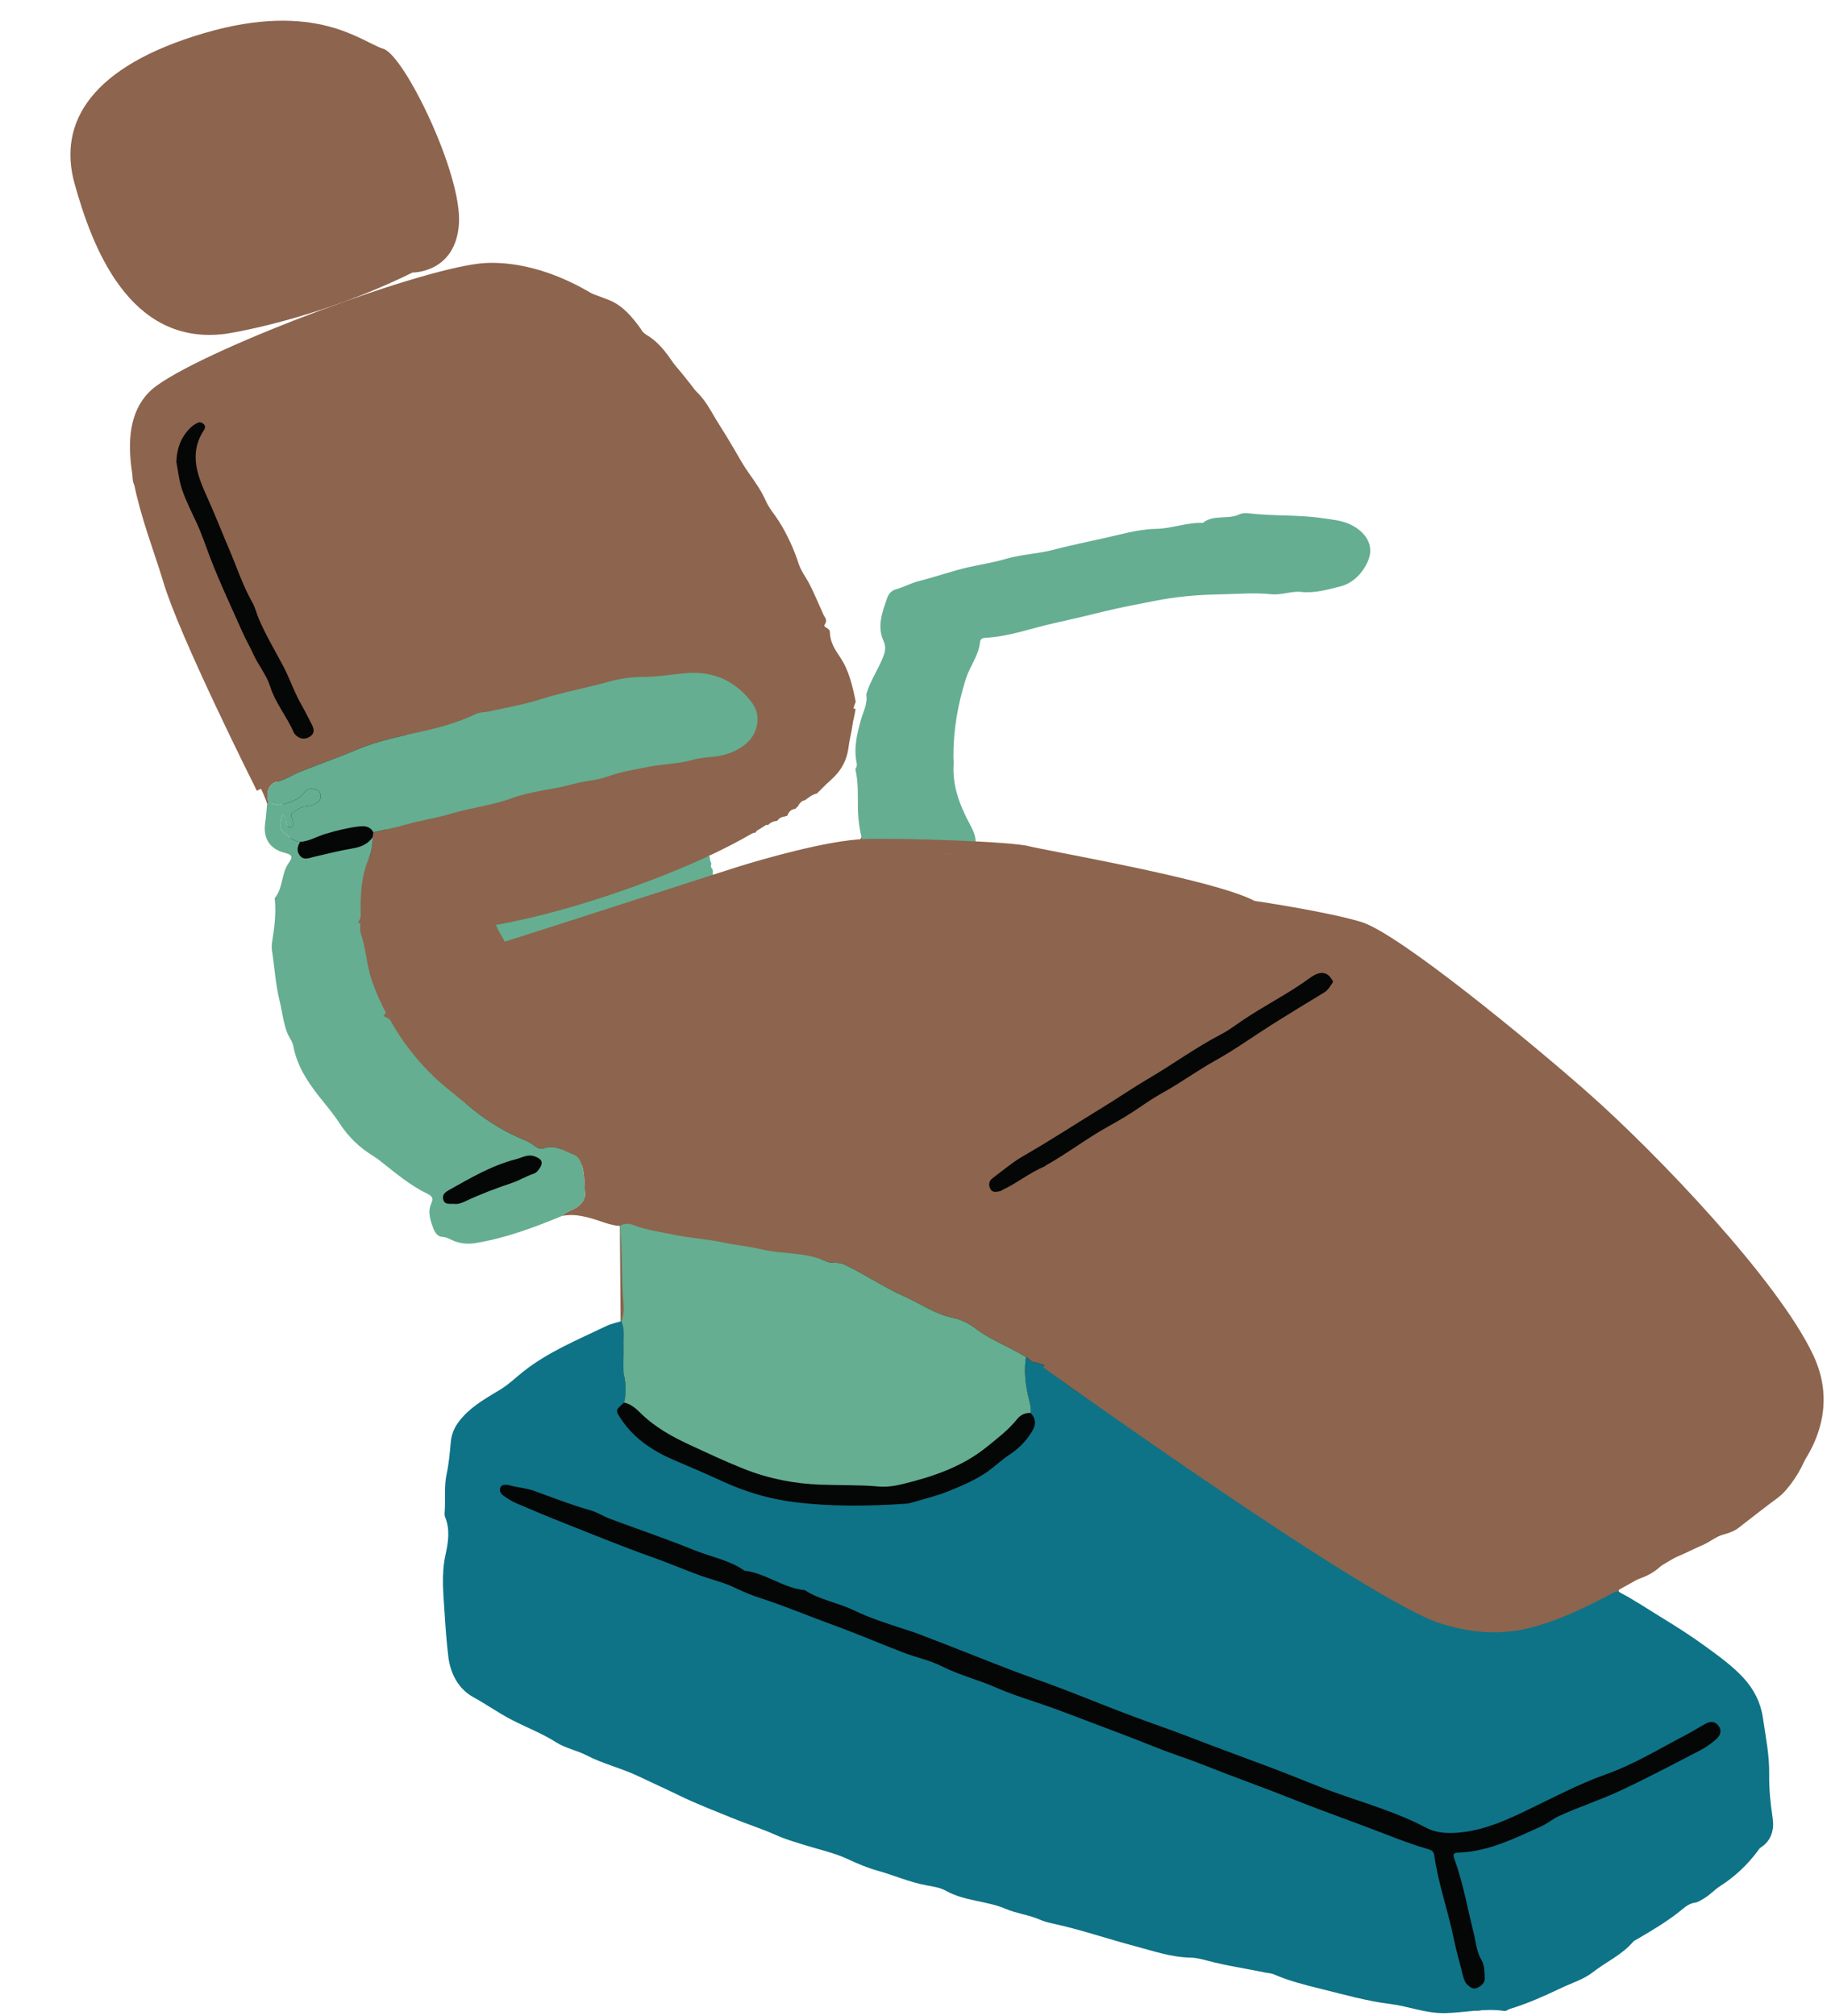 <?xml version="1.0" encoding="UTF-8" standalone="no"?><svg xmlns="http://www.w3.org/2000/svg" xmlns:xlink="http://www.w3.org/1999/xlink" fill="#000000" height="566.6" preserveAspectRatio="xMidYMid meet" version="1" viewBox="-22.8 -35.7 513.7 566.6" width="513.7" zoomAndPan="magnify"><g id="change1_5"><path d="M72,87.114c0,0-20.102-27.282-32.051-21.641s-8.375,19.598-13.162,28.619 s34.851,87.05,34.851,87.05s-2.605,25.162,1.378,36.567s23.76,39.435,23.76,39.435 s0.872,52.541,28.847,51.053c27.975-1.488,25.019-16.958,25.019-16.958l10.842,17.566l0.405,54.348 l-36.266,6.961l-2.623,22l258.579,98.692l11.791,39.191l28.712-5.168L420,490.114l47.604-37.801 l-6.654-11.199l-28.67-29.663L395,273.644l-48.388-43.073L276,217.709h-32.523L239,253.442l-5.286-35.732 l16.088-21.966l-16.088-9.801H227l-17.734,31.767H195l-17.354,12.603l-0.008-18.781L169,194.642 l19.344-8.7L197,156.398l-43.079-57.284l-28.344-20.318L72,87.114z" fill="#8d644d"/></g><g id="change2_1"><path d="M346.612,230.572l-112.898,72.062l-98.254,58.858 c0,0-21.87,10.028-23.15,20.058c-1.28,10.03,8.986,26.674,8.986,26.674l250.283,82.582 c0,0,9.748,40.122,21.923,38.402c12.176-1.72,18.579-23.678,18.579-23.678l20.954-26.887 l23.046-12.803c0,0,27.527-0.166,11.523-13.526c-16.004-13.361-32.009-12.08-32.009-12.08 l-69.779-7.469l-32.649-10.115l-37.13-29.789l-17.925-65.297l73.86-59.102l15.124-18.6 C367.097,249.861,368.378,227.686,346.612,230.572z" fill="#050606"/></g><g id="change2_2"><path d="M52.379,72.135c0,0-23.931-1.729-29.053,14.724 s29.053,84.995,29.053,84.995l10.637,45.856c0,0,34.033,92.248,43.264,90.488 c9.23-1.76,32.381-7.465,28.808-20.937c-3.573-13.472-38.42-13.616-38.42-13.616l-9.892-16.5 l-14.158-30.866V214.253l12.465-13.369l11.585-55.769L52.379,72.135z" fill="#050606"/></g><g id="change1_6"><path d="M251.209,202.651c3.249,0.089,6.498,0.256,9.747,0.237 c1.784-0.01,3.443,0.154,5.033,1.048c3.011,1.692,6.468,1.036,9.69,1.663 c1.69,0.329,3.336,0.575,5.018,1.104c3.423,1.076,6.874,2.078,10.542,2.399 c4.941,0.432,9.659,2.032,14.341,3.74c3.25,1.185,6.653,1.985,9.944,3.114 c4.041,1.386,8.042,2.989,12.435,2.928c0.44-0.006,0.924,0.189,1.319,0.413 c5.334,3.024,11.36,2.836,17.153,3.541c4.376,0.532,8.519,2.161,12.93,2.37 c1.055,0.05,1.454,1.051,2.253,1.508c3.844,2.196,7.624,4.507,11.39,6.836 c2.718,1.68,4.666,4.282,7.384,6.044c3.173,2.056,6.087,4.535,9.374,6.435 c2.024,1.17,3.727,2.629,5.106,4.487c0.98,1.32,2.042,2.527,3.669,3.066 c-0.109,1.456,0.9,1.521,1.934,1.553c0,0,0.004,0.003,0.005,0.003 c0.055,1.408,0.836,2.017,2.192,1.995c0.39,0.327,0.781,0.655,1.172,0.981 c0.215,1.768,1.113,2.936,2.914,3.308c0,0,0.006,0.003,0.006,0.003 c0.023,1.365,0.141,2.576,2.056,2.438c0.476-0.034,1.028,0.307,1.587,0.19 c0.171,0.07,0.328,0.164,0.47,0.281c0.425,1.581,1.296,2.584,3.094,2.386 c0.359,0.153,0.718,0.307,1.077,0.459c0.157,0.731,0.553,1.217,1.339,1.302 c0.469,0.049,0.938,0.098,1.407,0.147c0.441,2.433,1.917,3.721,4.36,3.938 c4.308,3.386,8.91,6.418,12.63,10.514c0.928,1.022,1.85,2.063,2.877,2.98 c2.078,1.854,4.001,3.77,5.642,6.093c1.744,2.467,4.628,4.009,6.252,6.703 c0.409,0.679,1.108,1.164,1.411,1.959c2.01,5.264,6.196,9.04,10.001,12.738 c3.154,3.065,5.729,6.549,8.779,9.639c1.483,1.502,2.47,3.342,3.597,5.089 c1.243,1.926,2.538,3.819,4.161,5.447c3.487,3.498,5.351,8.045,7.8,12.195 c1.061,1.798,0.473,4.098,0.027,6.121c-0.369,1.674-0.109,3.012,0.604,4.62 c1.792,4.042,1.777,8.391,0.618,12.599c-1.388,5.042-3.675,9.69-7.135,13.699 c-0.763,0.884-1.574,1.653-2.525,2.352c-3.239,2.381-6.394,4.877-9.583,7.327 c-0.644,0.495-1.263,1.032-1.948,1.464c-2.082,1.312-4.89,1.435-6.64,2.754 c-2.047,1.542-4.125,2.15-6.375,2.969c-2.875,1.047-5.809,2.354-8.079,4.489 c-2.432,2.287-5.282,3.543-8.417,4.249c-1.744,0.393-3.023,1.121-3.567,2.884 c-3.795,0.518-7.201,2.199-10.33,4.186c-1.55,0.984-3.02,2.019-4.746,2.666 c-3.447,1.292-6.906,2.497-10.457,3.526c-3.39,0.983-6.543,1.155-9.804,0.112 c-1.811-0.579-3.709-0.894-5.468-0.49c-2.965,0.681-5.643,0.202-8.298-1.026 c-0.183-0.862-0.671-1.299-1.588-1.136c-0.186-0.049-0.369-0.105-0.55-0.168 c-0.748-2.879-3.169-3.517-5.581-4.166l-0.014-0.021c-0.061-0.911-0.601-1.297-1.46-1.332 c-0.213-0.257-0.426-0.514-0.639-0.772c-0.108-1.741-2.436-1.524-2.708-2.813 c-0.574-2.714-2.441-1.958-4.025-1.683c-0.781,0.136-1.539,0.4-2.353,0.349l-0.013-0.01 c-0.26-1.324-1.234-1.31-2.257-1.206c-2.4-1.548-4.274-3.906-7.228-4.619 c-0.515-0.124-1.075-0.56-1.37-1.011c-1.298-1.987-3.424-3.087-5.295-4.12 c-7.473-4.129-14.731-8.587-21.843-13.292c-1.59-1.052-3.607-1.147-5.055-2.135 c-6.15-4.198-12.616-7.909-18.751-12.091c-5.163-3.519-10.361-7.038-15.349-10.829 c-1.184-0.9-2.467-1.586-3.802-2.268c-2.59-1.324-5.143-2.671-7.323-4.865 c-2.182-2.196-4.511-4.725-7.989-5.095c-1.058-0.113-1.383-1.213-2.288-1.477 c-4.551-2.912-9.74-4.655-14.1-7.989c-1.833-1.402-4.084-2.602-6.464-3.074 c-4.989-0.99-9.092-3.976-13.616-5.986c-5.856-2.601-11.181-6.299-17.022-9.024 c-1.709-0.797-3.332-0.083-4.95-0.829c-5.768-2.661-12.214-1.956-18.268-3.407 c-3.375-0.809-6.973-1.112-10.391-1.851c-4.847-1.048-9.792-1.284-14.647-2.321 c-3.611-0.771-7.282-1.213-10.75-2.576c-1.372-0.539-2.705-0.623-4.002,0.196 c-2.768-0.165-5.271-1.365-7.888-2.096c-2.783-0.778-5.512-1.34-8.382-0.719 c0.995-1.029,2.352-1.449,3.573-2.092c1.677-0.883,3.03-2.527,2.899-4.065 c-0.243-2.852-0.017-5.808-1.045-8.594c-0.389-1.053-1.042-2.047-1.908-2.366 c-2.752-1.014-5.321-3.108-8.564-1.926c-1.017,0.371-1.758-0.014-2.555-0.596 c-0.839-0.612-1.733-1.205-2.69-1.589c-5.409-2.168-10.312-5.15-14.854-8.794 c-2.057-1.65-4.062-3.365-6.126-4.993c-7.105-5.603-12.762-12.381-17.168-20.246 c0.37-0.569,1.054-0.778,1.369-1.488c1.19-2.688,1.694-6.131,5.93-5.773 c0.538,0.045,0.82-0.665,1.007-1.259c0.584-1.86,1.998-2.848,3.63-3.841 c1.06-0.645,2.97-0.478,3.042-1.108c0.226-1.974,1.722-2.03,2.839-2.177 c5.403-0.712,10.235-3.304,15.474-4.511c3.134-0.293,5.85-2.14,9.026-2.383 c1.143-0.087,2.262-0.703,3.362-1.172c2.211-0.942,4.411-2.677,7.206-1.658 c0.843,0.307,2.027-0.145,2.233-1.16c0.536-2.646,2.703-2.912,4.672-3.395 c4.625-1.136,9.376-1.684,13.893-3.348c5.682-2.093,11.448-3.959,17.178-5.924 c2.631-1.021,5.361-1.639,8.155-1.992c0.832-0.105,1.499-0.491,2.043-1.113 c0.354-0.051,0.708-0.103,1.061-0.154c2.638-0.393,5.284-0.755,7.611-2.216 c4.816-0.584,9.494-1.733,14.037-3.435c1.197-0.002,2.437,0.229,3.471-0.647 c1.185,0.064,2.37,0.282,3.552-0.03c0.982,1.141,1.999-0.204,2.994,0.043 c2.388,2.436,5.418,2.629,8.439,2.019c3.479-0.703,6.851-0.501,10.347-0.157 C243.308,204.24,247.44,204.812,251.209,202.651z M351.909,240.441 c0.212-0.534-0.153-0.729-0.319-1.009c-1.228-2.073-3.276-2.369-5.982-0.387 c-6.075,4.448-12.828,7.799-19.054,12.001c-2.013,1.358-3.996,2.863-6.118,3.963 c-6.996,3.625-13.337,8.291-20.11,12.264c-4.478,2.626-8.783,5.585-13.206,8.287 c-7.01,4.283-13.896,8.775-21.002,12.9c-1.51,0.876-3.013,1.734-4.403,2.787 c-1.839,1.392-3.689,2.769-5.506,4.189c-0.962,0.752-1.072,1.801-0.604,2.835 c0.565,1.249,1.697,0.971,2.722,0.77c0.327-0.064,0.615-0.313,0.928-0.461 c4.05-1.908,7.544-4.815,11.703-6.528c0.1-0.041,0.159-0.176,0.258-0.231 c6.062-3.385,11.57-7.648,17.665-11.011c3.003-1.657,6.01-3.433,8.831-5.391 c2.188-1.518,4.44-2.954,6.731-4.234c4.948-2.765,9.517-6.113,14.48-8.867 c5.54-3.074,10.703-6.822,16.074-10.205c4.81-3.029,9.67-5.98,14.534-8.922 C350.689,242.486,351.228,241.332,351.909,240.441z" fill="#8d644d"/></g><g id="change3_1"><path d="M383.177,420.426c2.656,1.228,5.333,1.708,8.298,1.026 c1.759-0.404,3.657-0.09,5.468,0.49c3.261,1.043,6.415,0.871,9.804-0.112 c3.551-1.03,7.01-2.234,10.457-3.526c1.726-0.647,3.196-1.682,4.746-2.666 c3.128-1.987,6.535-3.668,10.33-4.186c0.075,0.087,0.134,0.208,0.231,0.258 c4.105,2.12,7.924,4.713,11.862,7.111c4.258,2.592,8.445,5.269,12.468,8.211 c3.74,2.735,7.513,5.422,10.665,8.865c2.883,3.148,4.763,6.904,5.358,11.028 c0.758,5.262,1.86,10.502,1.781,15.878c-0.061,4.165,0.356,8.287,0.979,12.435 c0.456,3.039-0.267,6.295-3.374,8.237c-0.369,0.231-0.609,0.68-0.884,1.046 c-2.933,3.896-6.401,7.164-10.545,9.806c-1.607,1.025-2.896,2.551-4.64,3.53 c-0.8,0.449-1.477,0.962-2.429,1.107c-1.26,0.191-2.268,0.797-3.307,1.67 c-3.968,3.335-8.451,5.947-12.907,8.578c-0.398,0.235-0.873,0.414-1.16,0.75 c-3.148,3.691-7.618,5.65-11.354,8.573c-2.473,1.936-5.692,2.929-8.601,4.294 c-4.771,2.239-9.556,4.45-14.624,5.969c-0.546,0.164-1.102,0.676-1.588,0.601 c-5.64-0.866-11.224,0.515-16.84,0.6c-5.405,0.082-10.13-1.935-15.225-2.559 c-6.534-0.8-12.868-2.605-19.224-4.177c-4.565-1.129-9.196-2.268-13.563-4.165 c-0.722-0.314-1.572-0.328-2.361-0.493c-5.435-1.138-10.945-1.905-16.319-3.351 c-1.556-0.419-3.171-0.816-4.767-0.848c-5.411-0.11-10.454-1.864-15.591-3.226 c-7.719-2.046-15.281-4.661-23.099-6.352c-1.245-0.269-2.505-0.594-3.666-1.102 c-3.082-1.349-6.528-1.72-9.515-2.998c-5.463-2.338-11.602-2.153-16.854-5.096 c-1.569-0.879-3.511-1.195-5.327-1.514c-4.823-0.849-9.293-2.868-13.981-4.168 c-2.807-0.778-5.591-1.965-8.313-3.235c-3.841-1.793-8.107-2.674-12.184-3.966 c-2.636-0.836-5.286-1.563-7.841-2.717c-3.978-1.798-8.173-3.108-12.22-4.761 c-5.109-2.086-10.257-4.049-15.241-6.481c-3.698-1.805-7.519-3.504-11.221-5.285 c-4.808-2.313-10.006-3.497-14.748-5.951c-2.708-1.401-5.86-1.956-8.514-3.642 c-4.087-2.596-8.645-4.294-12.919-6.545c-3.565-1.878-6.834-4.21-10.357-6.134 c-4.218-2.305-6.495-6.629-7.07-11.416c-0.482-4.014-0.787-8.085-1.037-12.1 c-0.339-5.454-0.978-11,0.246-16.518c0.773-3.484,1.347-7.105-0.127-10.633 c-0.129-0.309-0.151-0.692-0.124-1.033c0.29-3.672-0.202-7.395,0.57-11.028 c0.63-2.966,0.904-5.957,1.165-8.967c0.242-2.797,1.397-4.941,3.48-7.204 c3.109-3.378,6.889-5.368,10.609-7.66c2.275-1.402,4.201-3.294,6.284-4.944 c7.08-5.607,15.344-8.943,23.343-12.8c1.345-0.648,2.86-0.942,4.296-1.4 c1.014,2.435,0.528,4.999,0.615,7.508c0.095,2.758-0.316,5.594,0.199,8.26 c0.477,2.468,0.438,4.76-0.086,7.132c-2.503,2.175-2.492,2.167-0.792,4.725 c3.742,5.631,9.309,9.109,15.251,11.62c4.423,1.87,8.89,3.8,13.218,5.791 c6.422,2.954,12.994,4.903,19.863,5.787c10.559,1.36,21.191,1.208,31.807,0.486 c0.682-0.046,1.364-0.245,2.024-0.444c3.314-0.996,6.718-1.779,9.905-3.088 c3.84-1.577,7.72-3.195,11.126-5.635c2.041-1.462,3.836-3.221,5.971-4.619 c2.492-1.632,4.624-3.739,6.256-6.41c1.262-2.066,1.184-3.602-0.306-5.287 c0.155-1.29-0.158-2.506-0.465-3.753c-0.968-3.923-1.534-7.89-0.845-11.938 c0.905,0.265,1.23,1.365,2.288,1.478c3.478,0.371,5.808,2.899,7.989,5.095 c2.18,2.194,4.733,3.541,7.323,4.865c1.335,0.682,2.618,1.369,3.802,2.268 c4.988,3.791,10.186,7.309,15.349,10.829c6.135,4.182,12.601,7.893,18.751,12.091 c1.447,0.988,3.465,1.083,5.055,2.135c7.112,4.705,14.37,9.163,21.843,13.292 c1.871,1.034,3.997,2.134,5.295,4.12c0.295,0.451,0.855,0.887,1.37,1.011 c2.954,0.713,4.828,3.071,7.228,4.619c0.218,1.403,1.288,1.211,2.257,1.206 c0,0,0.013,0.01,0.013,0.01c0.424,2.072,2.256,2.4,3.8,2.674 c1.584,0.281,3.199,0.139,4.305,1.636c0.089,0.121,0.642-0.101,0.98-0.164 c0.213,0.257,0.426,0.514,0.639,0.772c-0.061,1.045,0.568,1.333,1.46,1.331 c0,0,0.014,0.021,0.014,0.021c1.707,1.595,2.912,3.861,5.582,4.166 c0.181,0.064,0.364,0.12,0.55,0.168C381.775,420.148,382.29,420.547,383.177,420.426z M119.973,381.551c-0.863,0.019-1.762-0.153-2.113,0.867c-0.314,0.914,0.206,1.663,0.842,2.126 c1.12,0.816,2.313,1.589,3.581,2.134c4.567,1.964,9.154,3.885,13.777,5.714 c8.189,3.238,16.342,6.586,24.642,9.514c4.564,1.61,8.99,3.552,13.546,5.177 c3.055,1.09,6.258,1.823,9.174,3.196c2.417,1.138,4.887,2.233,7.376,3.027 c6.952,2.219,13.655,5.08,20.501,7.561c6.706,2.431,13.263,5.268,19.926,7.821 c3.568,1.368,7.409,2.143,10.793,3.848c4.873,2.455,10.15,3.752,15.124,5.931 c5.904,2.586,12.218,4.297,18.278,6.604c9.039,3.441,18.127,6.757,27.098,10.368 c4.193,1.687,8.508,2.999,12.709,4.673c8.803,3.508,17.749,6.657,26.558,10.172 c8.156,3.255,16.467,6.119,24.651,9.304c4.004,1.558,8.01,3.08,12.134,4.281 c0.91,0.265,1.73,0.539,1.895,1.724c1.118,8.025,3.912,15.66,5.511,23.579 c0.711,3.52,1.766,6.969,2.61,10.464c0.226,0.936,0.55,1.771,1.261,2.426 c0.799,0.735,1.651,1.36,2.804,0.797c1.102-0.538,2.057-1.409,2.013-2.63 c-0.062-1.718-0.056-3.69-0.881-5.075c-1.489-2.5-1.611-5.279-2.279-7.913 c-1.703-6.718-2.869-13.572-5.221-20.123c-0.659-1.835-0.548-2.175,1.224-2.241 c8.34-0.308,15.556-4.018,22.943-7.308c1.825-0.813,3.274-2.116,5.09-2.948 c5.598-2.567,11.481-4.443,17.041-7.038c7.657-3.573,15.134-7.534,22.642-11.42 c1.634-0.845,3.188-1.943,4.554-3.174c1.044-0.941,1.696-2.308,0.62-3.733 c-1.042-1.38-2.38-1.272-3.728-0.53c-1.824,1.004-3.581,2.136-5.427,3.094 c-7.393,3.838-14.539,8.256-22.401,11.044c-7.675,2.722-14.816,6.52-22.094,10.031 c-5.885,2.838-11.758,5.482-18.315,6.268c-3.525,0.422-7.145,0.383-10.237-1.253 c-7.996-4.231-16.658-6.724-25.09-9.716c-6.28-2.229-12.385-4.885-18.612-7.215 c-7.517-2.812-15.072-5.548-22.558-8.457c-5.828-2.264-11.764-4.247-17.612-6.461 c-6.254-2.368-12.444-4.903-18.692-7.285c-4.86-1.852-9.793-3.514-14.648-5.381 c-7.777-2.989-15.497-6.125-23.285-9.083c-1.5-0.57-3.005-1.171-4.547-1.673 c-5.403-1.756-10.898-3.421-15.99-5.881c-4.465-2.157-9.477-2.866-13.661-5.608 c-6.074-0.58-10.979-4.785-17.013-5.486c-4.21-2.995-9.319-3.835-13.984-5.727 c-7.801-3.163-15.792-5.856-23.682-8.802c-1.939-0.724-3.729-1.903-5.704-2.46 c-5.351-1.507-10.512-3.539-15.726-5.421C124.953,382.378,122.371,382.28,119.973,381.551z" fill="#0e7386"/></g><g id="change1_7"><path d="M105.091,43.97c0.472-0.145,0.943-0.289,1.415-0.434 c0.273,0.197,0.6,0.612,0.811,0.56c3.04-0.761,6.12-1.078,9.249-1.152 c0.742-0.018,1.429-0.498,2.304-0.325c2.036,0.401,4.11,0.184,6.169,0.08 c0.292-0.323,0.653-0.412,1.067-0.314c-0.029,0.232-0.1,0.466-0.078,0.69 c0.078,0.802-1.192,1.866,0.215,2.36c1.079,0.379,2.386,0.452,2.591-1.285 c0.127-1.074,0.837-0.789,1.528-0.718c0.938,0.096,1.772,0.31,2.544,0.929 c1.026,0.824,1.673,0.132,2.182-0.76c1.327-0.046,2.557,0.448,3.649,1.042 c3.06,1.665,6.378,2.652,9.589,3.919c3.928,1.551,6.493,4.662,8.883,7.914 c0.454,0.618,0.624,1.291,1.438,1.742c4.294,2.378,6.771,6.445,9.384,10.38 c1.204,1.813,2.399,3.658,4.128,5.034c3.448,2.743,5.184,6.737,7.415,10.326 c2.783,4.477,5.259,9.129,8.305,13.466c1.692,2.409,3.438,4.847,4.652,7.628 c0.91,2.085,2.51,3.862,3.736,5.817c2.34,3.735,4.139,7.703,5.517,11.911 c0.701,2.139,2.22,3.996,3.227,6.051c1.306,2.666,2.486,5.394,3.683,8.111 c0.381,0.865,1.277,1.531,0.434,2.798c-0.682,1.026,1.426,0.822,1.422,2.268 c-0.007,2.533,1.357,4.764,2.816,6.902c2.579,3.78,3.54,8.194,4.438,12.601 c-0.469,1.223-0.955,2.325-0.831,3.806c0.249,2.97-0.809,5.88-1.163,8.794 c-0.498,4.09-2.294,7.03-5.232,9.593c-1.291,1.126-2.463,2.39-3.689,3.591 c-1.308,0.243-2.279,1.086-3.297,1.845c-1.04,0.162-1.592,0.9-2.057,1.741 c-0.249,0.241-0.498,0.482-0.747,0.723c-1.254,0.094-1.838,0.951-2.263,1.988 c-0.205-0.05-0.387-0.005-0.545,0.136c-0.94,0.079-1.722,0.44-2.249,1.257 c-1.047,0.033-1.911,0.471-2.646,1.195c-1.047-0.443-1.645,0.113-2.116,0.952 c-0.628,0.18-1.039,0.618-1.37,1.149c-2.952,0.307-5.214,2.291-7.898,3.266 c-2.005,0.728-4.257,1.156-5.428,3.299c-0.788,0.134-1.658-0.041-2.336,0.52 c-2.485,2.056-5.651,2.656-8.576,3.388c-2.098,0.525-3.949,1.891-6.255,1.773 c-2.056-0.105-3.723,1.366-5.534,1.87c-3.266,0.908-6.427,2.824-10.069,2.063 c-0.712-0.149-1.508,0.132-1.897,0.656c-1.029,1.385-2.074,2.014-3.763,1.021 c-0.578-0.34-1.361-0.107-1.764,0.65c-1.03,1.932-2.97,2.446-4.843,2.744 c-3.845,0.612-7.723,1.04-11.6,1.419c-1.297,0.127-2.53,0.271-3.651,0.964 c-2.298-0.423-4.418-0.48-6.729,0.616c-1.979,0.939-4.526,1.451-6.664,0.721 c-1.084-0.37-1.603-1.037-2.404,0.166c-0.459,0.688-1.243,0.564-1.911,0.522 c-6.568-0.407-13.206-0.073-19.653-1.805c-0.106-5.623-0.038-11.174,2.233-16.536 c0.762-1.8,1.206-3.933,1.124-6.026c0.065-0.465,0.132-0.933,0.198-1.4 c3.164-0.669,6.365-1.346,9.433-2.234c4.018-1.163,8.155-1.702,12.147-2.913 c5.754-1.744,11.803-2.378,17.466-4.46c5.586-2.055,11.561-2.35,17.246-3.974 c3.11-0.888,6.487-0.948,9.498-2.051c3.962-1.452,8.042-2.072,12.124-2.85 c3.87-0.737,7.844-0.731,11.672-1.821c1.879-0.535,3.875-0.733,5.833-0.904 c3.428-0.299,6.504-1.378,9.205-3.546c3.522-2.827,4.576-7.919,1.938-11.511 c-4.601-6.263-10.99-9.136-18.707-8.445c-4.039,0.362-8.041,1.053-12.123,1.064 c-3.255,0.009-6.508,0.481-9.627,1.362c-6.347,1.793-12.856,2.909-19.158,4.931 c-4.713,1.513-9.65,2.332-14.498,3.414c-1.232,0.275-2.507,0.163-3.726,0.745 c-4.388,2.096-9.08,3.493-13.757,4.572c-6.548,1.511-13.141,2.68-19.39,5.318 c-5.307,2.24-10.759,4.135-16.112,6.271c-2.25,0.898-4.248,2.33-6.692,2.875 c-1.739,0.387-2.701,2.192-2.552,4.031c0.056,0.692,0.21,1.376,0.319,2.064 c-0.137-0.012-0.274-0.004-0.409,0.024c-1.104-3.43-2.92-6.477-4.663-9.616 c-1.418-2.553-1.831-5.685-3.78-8.1c-3.536-4.38-5.399-9.635-7.292-14.807 c-0.897-2.451-2.742-4.239-3.612-6.679c-1.788-5.01-3.91-9.919-5.1-15.111 c-0.87-3.795-3.31-6.879-4.273-10.615c-1.121-4.35-2.815-8.54-3.713-12.96 c-0.184-0.905-0.31-1.977-0.868-2.622c-2.225-2.571-2.832-5.807-3.941-8.842 c-0.119-0.327-0.321-0.626-0.422-0.957c-0.494-1.616-0.025-13.162,0.707-14.75 c0.635-1.379,1.069-2.738,1.296-4.273c0.269-1.82,1.071-3.545,2.63-4.843 c4.379-3.645,8.802-7.303,14.306-9.019c2.849-0.888,5.562-1.948,8.19-3.3 c0.297-0.153,0.513-0.461,0.766-0.697c1.415-0.183,2.87,0.667,4.26-0.163 c2.438-0.096,4.821-0.618,7.083-1.429c8.355-2.999,16.628-6.229,25.009-9.15 c2.305-0.803,4.372-2.225,6.7-2.729c3.282-0.711,6.339-1.919,9.399-3.196 c2.6-0.229,5.151-0.947,7.803-0.704C103.929,45.68,104.779,45.159,105.091,43.97z M26.787,94.093 c0.471,2.361,0.735,5.283,1.67,7.972c1.125,3.234,2.723,6.323,4.154,9.443 c1.37,2.987,2.427,6.215,3.626,9.339c2.777,7.238,6.104,14.233,9.241,21.312 c0.887,2.003,2.029,3.919,2.916,5.898c1.418,3.163,3.734,5.841,4.776,9.162 c1.477,4.709,4.746,8.483,6.648,12.965c0.045,0.106,0.11,0.207,0.182,0.297 c1.16,1.454,2.845,1.797,4.323,0.822c1.563-1.03,1.135-2.321,0.421-3.652 c-0.93-1.733-1.763-3.52-2.747-5.22c-2.085-3.602-3.364-7.587-5.314-11.232 c-2.29-4.28-4.762-8.462-6.684-12.929c-0.642-1.491-0.989-3.132-1.779-4.531 c-2.793-4.945-4.542-10.331-6.761-15.517c-1.953-4.566-3.762-9.196-5.798-13.724 c-2.844-6.324-5.544-12.597-1.129-19.32c0.347-0.529,0.463-1.131,0.027-1.605 c-0.495-0.538-1.195-0.778-1.897-0.41c-0.612,0.32-1.224,0.694-1.723,1.165 C28.275,86.838,26.951,89.962,26.787,94.093z" fill="#8d644d"/></g><g id="change4_1"><path d="M152.681,358.429c0.524-2.372,0.563-4.665,0.086-7.132 c-0.515-2.666-0.104-5.502-0.199-8.26c-0.087-2.509,0.399-5.073-0.615-7.508 c0.643-1.655,0.707-3.377,0.552-5.113c-0.644-7.189-0.241-14.428-1.02-21.61 c1.298-0.819,2.631-0.735,4.003-0.196c3.468,1.363,7.138,1.805,10.75,2.576 c4.855,1.037,9.8,1.273,14.647,2.321c3.418,0.739,7.016,1.042,10.391,1.851 c6.054,1.451,12.5,0.746,18.268,3.407c1.619,0.747,3.242,0.032,4.95,0.829 c5.841,2.725,11.166,6.423,17.022,9.024c4.524,2.009,8.627,4.996,13.616,5.986 c2.38,0.472,4.631,1.673,6.464,3.074c4.36,3.334,9.549,5.077,14.1,7.989 c-0.689,4.047-0.123,8.014,0.844,11.937c0.307,1.246,0.62,2.462,0.466,3.753 c-1.611-0.079-2.848,0.507-3.89,1.803c-2.397,2.98-5.421,5.267-8.383,7.672 c-7.033,5.71-15.296,8.439-23.859,10.526c-2.12,0.517-4.402,0.858-6.553,0.664 c-5.439-0.492-10.89-0.323-16.329-0.517c-7.478-0.267-14.667-1.686-21.571-4.418 c-5.162-2.043-10.197-4.417-15.241-6.748c-5.037-2.328-9.859-4.993-13.874-8.959 C156.021,360.109,154.587,358.837,152.681,358.429z" fill="#65ae91"/></g><g id="change4_2"><path d="M251.209,202.651c-3.769,2.161-7.9,1.589-11.862,1.198 c-3.496-0.344-6.868-0.546-10.347,0.157c-3.02,0.61-6.05,0.417-8.44-2.019 c-0.221-0.522-0.314-1.123-0.884-1.429c-0.827-3.11-1.235-6.233-1.266-9.49 c-0.034-3.536,0.126-7.133-0.714-10.634c0.351-0.492,0.504-1.071,0.385-1.633 c-0.883-4.174,0.037-8.122,1.156-12.134c0.657-2.354,1.981-4.63,1.522-7.237 c1.064-3.698,3.288-6.873,4.705-10.42c0.64-1.603,0.923-2.912,0.16-4.591 c-1.889-4.155-0.331-8.147,1.021-12.08c0.383-1.115,1.235-2.11,2.383-2.415 c2.254-0.598,4.313-1.796,6.514-2.339c4.798-1.184,9.454-2.9,14.243-3.957 c3.367-0.744,6.792-1.268,10.123-2.249c4.39-1.294,9.028-1.429,13.418-2.577 c6.148-1.607,12.386-2.773,18.554-4.267c3.419-0.828,6.949-1.556,10.443-1.627 c4.449-0.091,8.627-1.857,13.071-1.66c3.019-2.487,7.013-0.842,10.276-2.412 c0.784-0.377,1.846-0.386,2.746-0.28c6.776,0.802,13.632,0.347,20.389,1.32 c2.521,0.363,5.157,0.6,7.475,1.546c4.225,1.725,7.771,5.709,5.469,10.727 c-1.472,3.209-4.079,6.041-7.797,6.97c-3.568,0.891-7.091,1.917-10.957,1.514 c-2.695-0.281-5.513,0.948-8.294,0.654c-4.986-0.526-9.955-0.032-14.923,0.047 c-6.119,0.097-12.253,0.672-18.241,1.876c-4.633,0.932-9.325,1.773-13.863,2.9 c-4.69,1.165-9.436,2.268-14.149,3.318c-6.416,1.43-12.655,3.774-19.301,4.099 c-0.851,0.042-1.398,0.405-1.467,1.156c-0.345,3.793-2.826,6.751-3.956,10.287 c-2.327,7.281-3.574,14.604-3.532,22.198c0.003,0.58,0.108,1.163,0.069,1.738 c-0.417,6.119,1.67,11.591,4.46,16.84C250.977,197.953,252.087,200.071,251.209,202.651z" fill="#65ae91"/></g><g id="change4_3"><path d="M81.979,199.569c0.082,2.095-0.362,4.228-1.124,6.028 c-2.271,5.362-2.339,10.913-2.233,16.538c0.017,1.625-0.375,3.389,0.127,4.845 c1.435,4.162,1.511,8.584,2.991,12.784c1.36,3.859,2.951,7.495,5.037,10.965 c4.406,7.865,10.063,14.643,17.168,20.246c2.064,1.628,4.07,3.343,6.126,4.993 c4.543,3.644,9.445,6.626,14.854,8.794c0.957,0.384,1.851,0.977,2.69,1.589 c0.797,0.582,1.538,0.966,2.555,0.596c3.243-1.182,5.812,0.912,8.564,1.926 c0.866,0.319,1.519,1.313,1.908,2.366c1.029,2.787,0.802,5.742,1.045,8.594 c0.131,1.538-1.222,3.182-2.899,4.065c-1.221,0.643-2.578,1.062-3.573,2.092 c-7.904,3.257-15.887,6.264-24.386,7.63c-1.872,0.301-3.645,0.181-5.478-0.416 c-1.294-0.422-2.388-1.29-3.893-1.348c-1.14-0.044-1.973-1.186-2.393-2.312 c-0.856-2.298-1.707-4.656-0.595-7.086c0.643-1.407,0.224-2.064-1.081-2.694 c-4.814-2.323-8.881-5.75-13.032-9.043c-0.723-0.573-1.452-1.107-2.249-1.595 c-3.796-2.327-6.93-5.334-9.384-9.103c-1.255-1.928-2.691-3.758-4.158-5.561 c-3.946-4.849-7.718-9.821-8.899-16.237c-0.242-1.316-1.241-2.474-1.734-3.765 c-1.12-2.935-1.408-6.081-2.157-9.096c-1.149-4.62-1.363-9.334-2.108-13.987 c-0.143-0.895-0.042-1.858,0.102-2.766c0.611-3.848,1.079-7.7,0.7-11.606 c-0.011-0.116-0.071-0.277-0.018-0.341c2.381-2.842,1.793-6.859,3.889-9.813 c1.287-1.814,1.055-2.366-1.198-2.941c-4.069-1.039-5.997-4.036-5.396-8.259 c0.26-1.827,0.375-3.675,0.556-5.514c0.136-0.028,0.272-0.036,0.409-0.024 c1.353-0.169,2.543,0.758,4.051,0.257c2.298-0.763,4.581-1.333,6.056-3.487 c0.786-1.148,2.01-1.023,3.152-0.77c0.878,0.195,1.3,0.883,1.362,1.788 c0.098,1.426-0.843,2.018-1.942,2.545c-0.762,0.366-1.562,0.353-2.362,0.448 c-1.424,0.17-2.514,1.141-3.622,1.876c-0.905,0.6,0.192,1.673,0.222,2.553 c0.02,0.562,0.134,1.278-0.569,1.441c-0.87,0.201-1.167-0.513-1.377-1.201 c-0.232-0.76,0.2-1.825-1.127-2.421c-0.4,1.907-1.085,3.986,0.308,5.001 c1.408,1.026,2.715,2.588,4.705,2.742c-0.872,1.428-1.014,2.931,0.216,4.126 c1.03,1.001,2.339,0.39,3.581,0.094c3.687-0.878,7.378-1.779,11.11-2.421 C78.761,202.289,80.642,201.49,81.979,199.569z M104.895,302.595c1.026,0.171,2.132-0.25,3.172-0.742 c4.261-2.017,8.658-3.65,13.124-5.158c2.06-0.696,3.962-1.894,6.061-2.583 c0.816-0.268,1.321-0.957,1.75-1.636c1.026-1.625,0.438-2.538-1.439-3.217 c-1.99-0.72-3.494,0.326-5.237,0.773c-6.815,1.75-12.789,5.253-18.827,8.652 c-1.076,0.606-2.043,1.27-1.674,2.672C102.234,302.91,103.592,302.531,104.895,302.595z" fill="#65ae91"/></g><g id="change1_8"><path d="M125.039,42.698c-2.059,0.104-4.133,0.321-6.169-0.08 c-0.876-0.172-1.562,0.308-2.304,0.325c-3.129,0.075-6.209,0.391-9.249,1.152 c-0.21,0.053-0.538-0.362-0.811-0.56c3.269-1.974,6.892-2.346,10.594-2.311 c1.95,0.018,3.843,0.709,5.835,0.447C123.752,41.565,124.511,41.997,125.039,42.698z" fill="#8d644d"/></g><g id="change1_9"><path d="M135.088,43.599c-0.508,0.892-1.155,1.584-2.182,0.76 c-0.772-0.619-1.605-0.833-2.544-0.929c-0.692-0.071-1.402-0.356-1.528,0.718 c-0.205,1.737-1.512,1.664-2.591,1.285c-1.408-0.495-0.137-1.558-0.215-2.36 c-0.022-0.224,0.049-0.458,0.078-0.69C129.153,42.406,132.331,41.453,135.088,43.599z" fill="#8d644d"/></g><g id="change4_4"><path d="M176.789,204.962c-0.066,0.72,0.115,1.386,0.433,2.023 c-0.241,0.639-0.153,1.2,0.392,1.653c-0.111,0.137-0.101,0.265,0.032,0.382 c-0.003,0.837-0.005,1.674-0.008,2.512c-5.73,1.964-11.496,3.831-17.178,5.924 c-4.517,1.664-9.268,2.212-13.893,3.348c-1.968,0.484-4.136,0.749-4.672,3.395 c-0.206,1.015-1.39,1.467-2.233,1.16c-2.796-1.019-4.995,0.717-7.206,1.658 c-1.101,0.469-2.22,1.084-3.362,1.172c-3.176,0.243-5.892,2.09-9.026,2.383 c-1.464-2.839-3.503-5.406-4.085-8.659c1.119-0.691,2.352-0.836,3.649-0.962 c3.877-0.378,7.755-0.806,11.6-1.419c1.872-0.298,3.813-0.812,4.843-2.744 c0.403-0.757,1.186-0.989,1.764-0.65c1.69,0.993,2.735,0.364,3.763-1.021 c0.389-0.524,1.186-0.805,1.897-0.656c3.642,0.76,6.803-1.155,10.069-2.063 c1.811-0.504,3.479-1.975,5.534-1.87c2.306,0.118,4.157-1.249,6.255-1.773 c2.925-0.731,6.091-1.332,8.576-3.388c0.678-0.561,1.548-0.386,2.336-0.52 C176.434,204.924,176.607,204.963,176.789,204.962z" fill="#65ae91"/></g><g id="change4_5"><path d="M61.57,200.884c-1.99-0.154-3.296-1.716-4.705-2.742 c-1.392-1.015-0.708-3.093-0.308-5.001c1.328,0.596,0.896,1.662,1.127,2.421 c0.21,0.688,0.507,1.402,1.377,1.201c0.703-0.163,0.589-0.878,0.569-1.441 c-0.031-0.88-1.127-1.953-0.222-2.553c1.108-0.734,2.198-1.706,3.622-1.876 c0.8-0.095,1.6-0.082,2.362-0.448c1.099-0.527,2.04-1.119,1.942-2.545 c-0.062-0.905-0.484-1.593-1.362-1.788c-1.142-0.253-2.366-0.379-3.152,0.77 c-1.474,2.154-3.758,2.724-6.056,3.487c-1.508,0.501-2.698-0.426-4.051-0.257 c-0.109-0.688-0.263-1.372-0.319-2.064c-0.148-1.839,0.813-3.644,2.552-4.031 c2.444-0.545,4.442-1.977,6.692-2.875c5.353-2.136,10.804-4.031,16.112-6.271 c6.249-2.637,12.841-3.806,19.39-5.318c4.678-1.079,9.369-2.476,13.757-4.572 c1.218-0.582,2.493-0.47,3.726-0.745c4.848-1.082,9.785-1.902,14.498-3.414 c6.302-2.023,12.811-3.138,19.158-4.931c3.119-0.881,6.372-1.353,9.627-1.362 c4.082-0.011,8.084-0.703,12.123-1.064c7.716-0.691,14.106,2.182,18.707,8.445 c2.639,3.592,1.584,8.684-1.938,11.511c-2.701,2.168-5.777,3.247-9.205,3.546 c-1.959,0.171-3.954,0.369-5.833,0.904c-3.828,1.09-7.802,1.083-11.672,1.821 c-4.082,0.778-8.162,1.398-12.124,2.85c-3.011,1.103-6.388,1.163-9.498,2.051 c-5.685,1.624-11.659,1.92-17.245,3.974c-5.663,2.083-11.712,2.716-17.466,4.46 c-3.991,1.21-8.128,1.749-12.147,2.913c-3.068,0.888-6.269,1.565-9.433,2.231 c-0.928-1.729-2.466-1.83-4.164-1.62c-3.174,0.394-6.246,1.156-9.314,2.082 C66.312,199.352,64.125,200.716,61.57,200.884z" fill="#65ae91"/></g><g id="change1_10"><path d="M93.193,40.878c0,0,12.156,0.182,13.052-13.753 S90.868-20.232,84.948-22.005c-5.92-1.772-18.778-13.653-50.36-4.38s-41.243,25.02-36.412,42.326 s15.216,45.756,42.522,42.159C40.697,58.101,65.588,54.482,93.193,40.878z" fill="#8d644d"/></g><g id="change1_4"><path d="M49.427,186.517c-0.891-1.774-21.881-43.628-26.323-58.736 c-0.682-2.32-1.57-4.973-2.51-7.782c-5.336-15.942-12.643-37.776,0.733-47.377 C36.721,61.571,97.177,39.057,113.738,38.207c6.111-0.311,18.619,0.721,33.899,11.157 c15.216,10.391,28.912,27.114,40.708,49.705l-2.269,1.185c-11.599-22.214-25.018-38.625-39.882-48.776 c-14.66-10.012-26.541-11.012-32.324-10.714c-16.301,0.836-75.866,23.038-91.05,33.937 c-11.841,8.499-4.88,29.298,0.203,44.484c0.948,2.832,1.843,5.507,2.539,7.872 c4.377,14.888,25.938,57.876,26.154,58.309L49.427,186.517z" fill="#8d644d"/></g><g id="change1_11"><path d="M153.921,60.825c0,0-14.295-15.326-21.672-18.479 c-7.377-3.153-29.584-9.354-92.3,23.127S153.921,60.825,153.921,60.825z" fill="#8d644d"/></g><g id="change1_1"><path d="M446.136,402.845l-1.449-3.557 c20.383-8.307,34.821-20.116,39.61-32.398c2.631-6.747,2.384-13.525-0.734-20.147 c-5.521-11.723-18.426-27.277-28.28-38.261c-13.13-14.636-26.381-27.404-34.403-34.472 c-20.427-18-53.364-44.334-62.075-46.964c-9.413-2.842-29.603-5.819-29.806-5.849l-0.356-0.052 l-0.313-0.178c-7.665-4.348-38.77-10.406-53.717-13.317c-4.844-0.943-8.043-1.567-9.126-1.86 c-4.021-1.089-34.021-2.216-44.868-1.883c-10.293,0.315-28.826,5.796-34.261,7.468 c-1.907,0.587-10.7,3.421-21.831,7.009c-18.691,6.025-44.289,14.276-54.576,17.455 c-15.428,4.769-21.422,15.686-21.481,15.795l-3.386-1.813c0.27-0.505,6.812-12.422,23.733-17.652 c10.264-3.173,35.85-11.42,54.531-17.442c11.145-3.592,19.948-6.43,21.881-7.024 c5.551-1.708,24.5-7.306,35.273-7.636c10.593-0.323,41.233,0.727,45.99,2.015 c0.948,0.257,4.438,0.936,8.855,1.797c16.102,3.136,45.896,8.939,54.554,13.568 c2.814,0.419,20.906,3.171,30.015,5.921c10.588,3.196,48.043,34.136,63.504,47.759 c19.838,17.48,53.776,53.079,63.618,73.978c3.585,7.613,3.867,15.412,0.838,23.18 C482.629,381.74,467.806,394.014,446.136,402.845z" fill="#8d644d"/></g><g id="change1_12"><path d="M399.746,293.847c0,0,18.572-21.357,10.139-31.804 c-8.432-10.447-22.089-11.728-23.37-1.912C385.236,269.948,399.746,293.847,399.746,293.847z" fill="#8d644d"/></g><g id="change1_2"><path d="M95.5,226.278c-12.003,0-17.193-2.508-17.605-2.717l1.445-2.856 c0.193,0.095,19.877,9.314,73.693-9.816c50.771-18.049,59.576-35.071,61.575-47.883l3.162,0.493 c-2.136,13.69-11.302,31.791-63.665,50.406C126.375,223.763,107.52,226.278,95.5,226.278z" fill="#8d644d"/></g><g id="change1_13"><path d="M251.653,209.772c0,0-24.264-11.625-34.086-7.827 C207.746,205.742,240.984,211.479,251.653,209.772z" fill="#8d644d"/></g><g id="change1_3"><path d="M397.177,422.999c-4.737,0-9.441-0.837-14.678-2.404 c-19.521-5.84-108.183-69.347-111.948-72.047l4.477-6.242c31.53,22.617,95.028,66.548,109.672,70.93 c17.237,5.157,26.696,1.99,67.477-22.597l3.966,6.579C425.999,415.392,411.45,422.999,397.177,422.999z" fill="#8d644d"/></g><g id="change1_14"><path d="M488.516,356.157c0,0,1.141-9.925-4.231-7.737 c-5.372,2.188-7.292,13.712-2.171,12.218C487.236,359.145,488.516,356.157,488.516,356.157z" fill="#8d644d"/></g></svg>